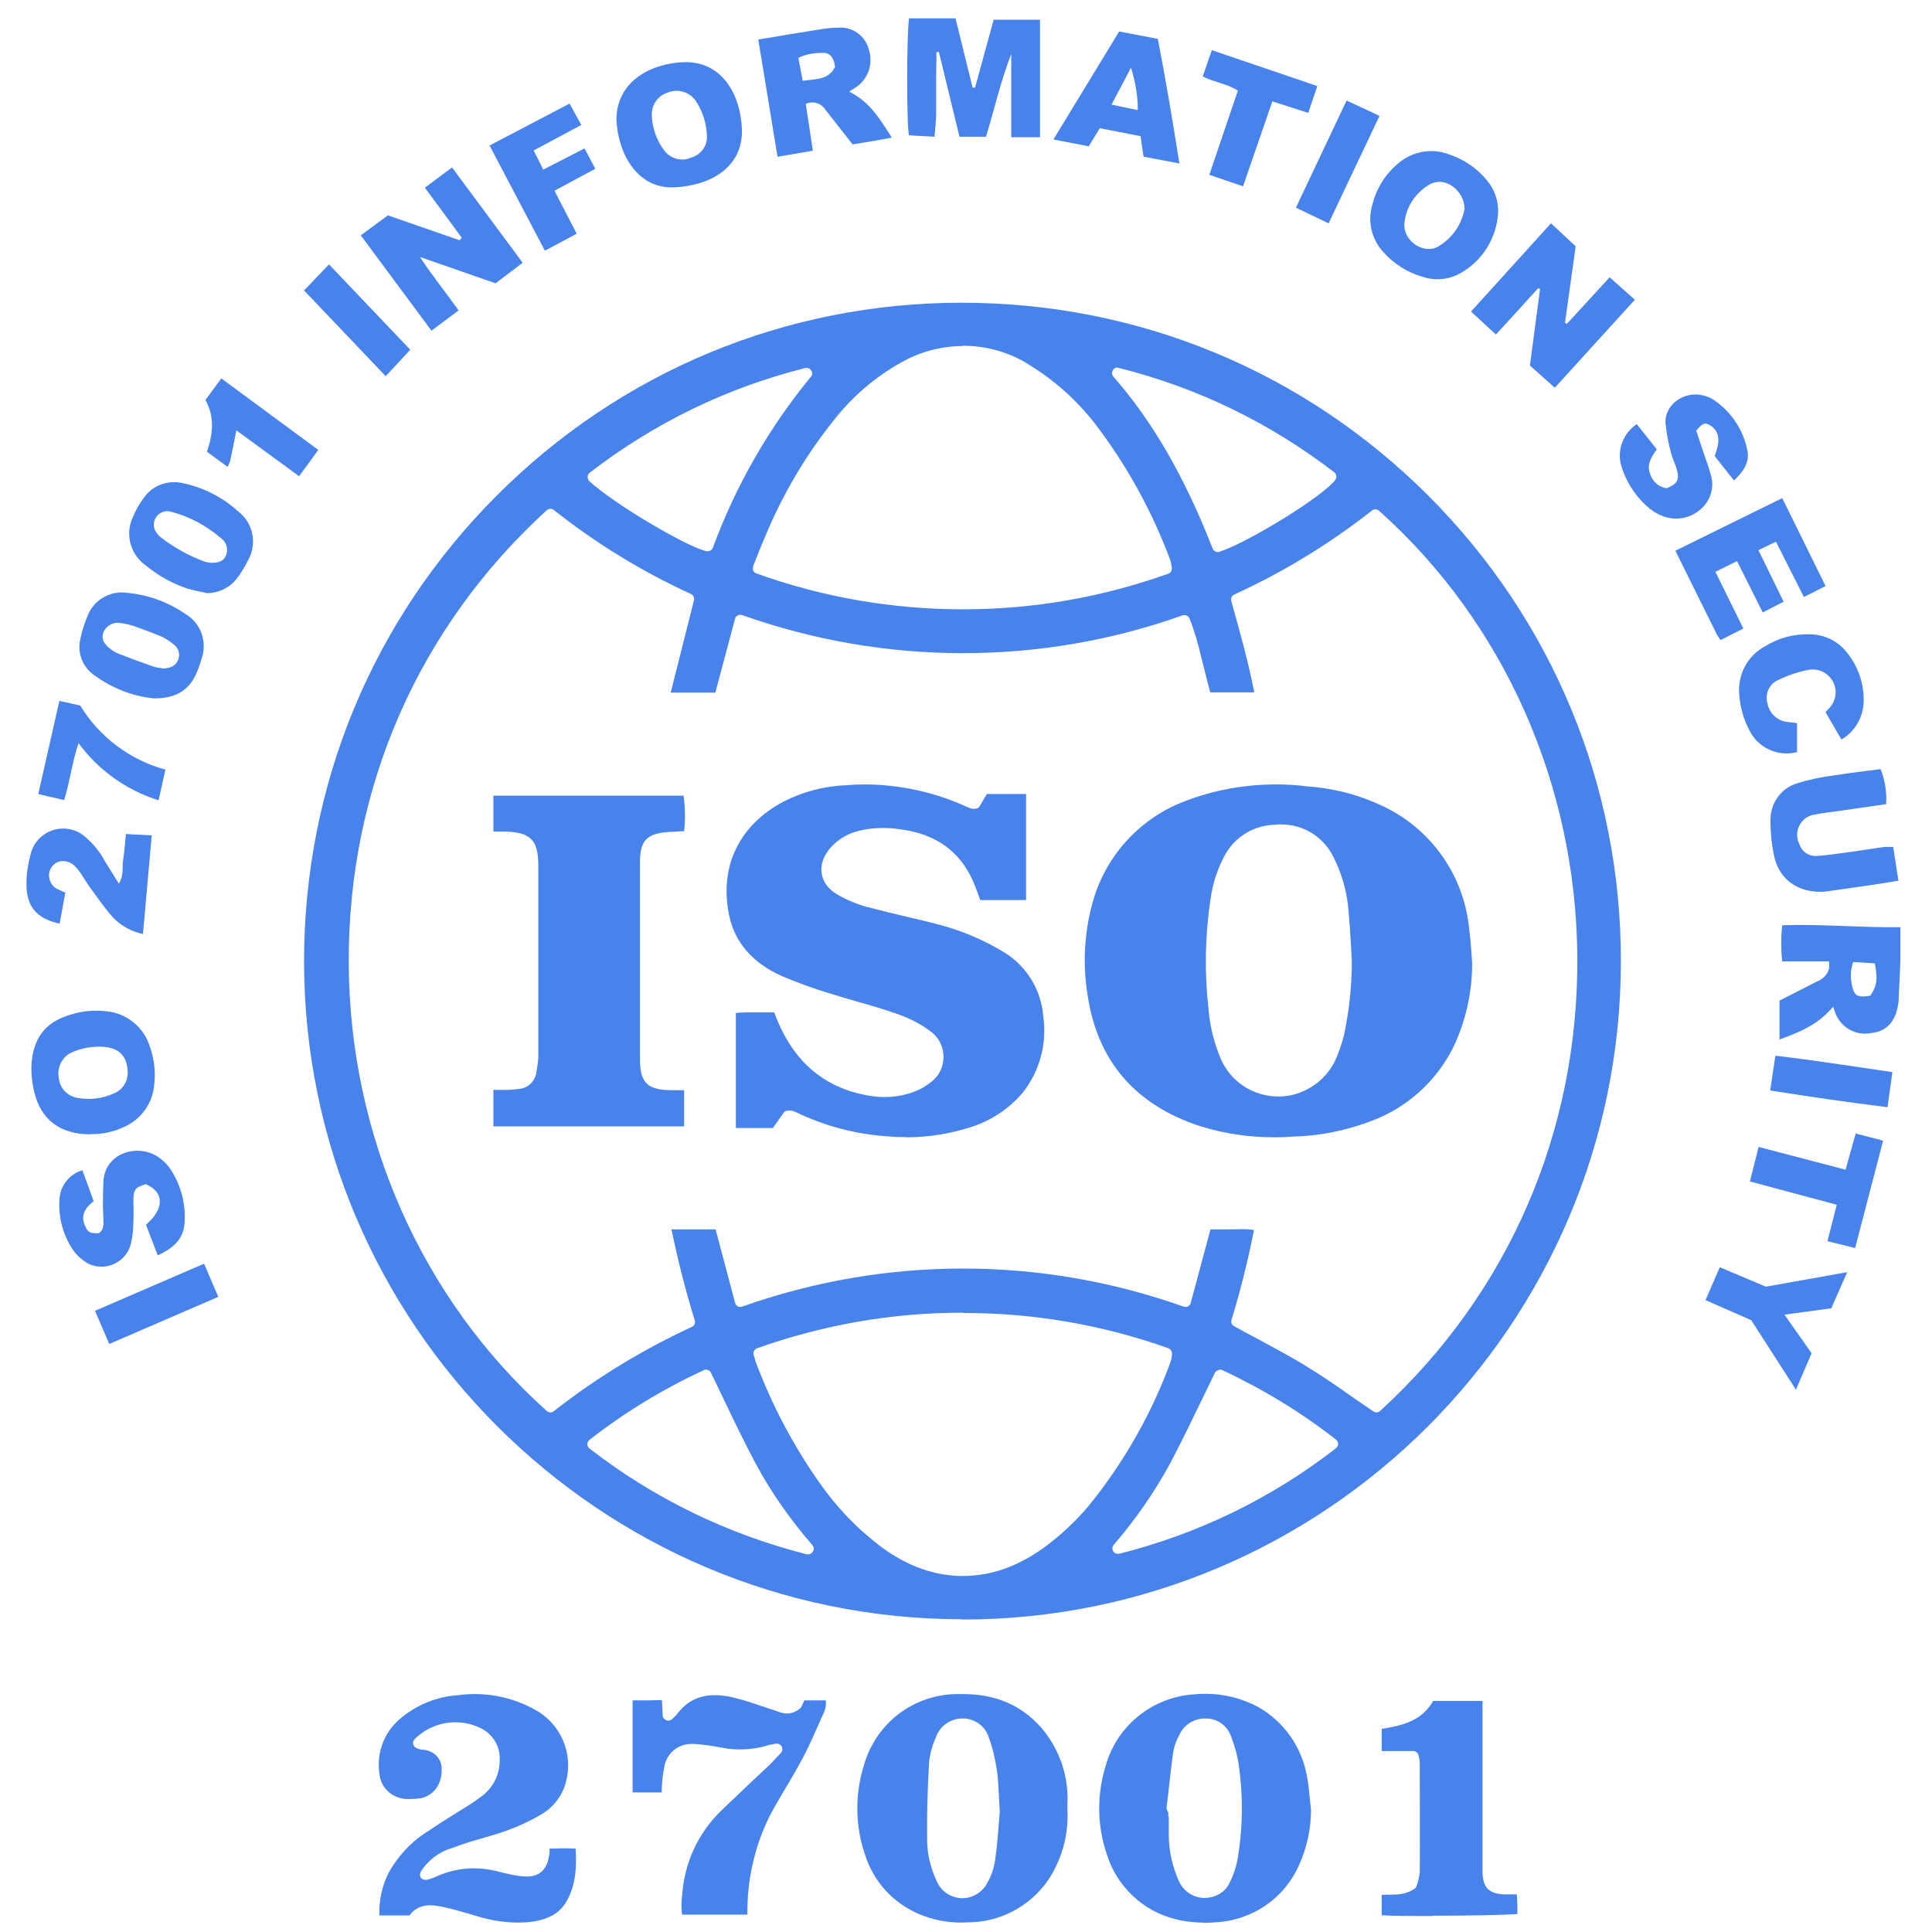 <svg width="55" height="55" viewBox="0 0 55 55" fill="none" xmlns="http://www.w3.org/2000/svg">
<path d="M27.204 0.53L27.688 2.495H27.758L28.288 0.561H29.607V3.907H28.788V1.536C28.491 2.3 28.312 3.096 28.07 3.892H27.314L26.729 1.481H26.658C26.658 1.676 26.658 1.871 26.651 2.066C26.651 2.261 26.651 2.464 26.651 2.659C26.651 2.87 26.651 3.073 26.651 3.283C26.643 3.478 26.619 3.673 26.604 3.892L25.878 3.853C25.808 3.611 25.808 1.029 25.878 0.522H27.212L27.204 0.53Z" fill="#4882EB"/>
<path d="M44.271 11.045L43.553 10.405L43.842 8.229L43.788 8.206L42.586 9.524L41.877 8.869L44.154 6.357L44.856 7.012L44.552 9.188L44.606 9.22L45.823 7.894L46.541 8.533L44.263 11.037L44.271 11.045Z" fill="#4882EB"/>
<path d="M13.141 6.762L12.096 5.343L12.868 4.766L14.88 7.48L14.108 8.065L11.955 7.316C12.322 7.87 12.696 8.33 13.055 8.837L12.283 9.414L10.271 6.7L11.043 6.131L13.086 6.84L13.141 6.77V6.762Z" fill="#4882EB"/>
<path d="M52.188 28.657C51.806 29.094 51.455 29.305 50.659 29.593V28.485L51.728 27.939C51.892 27.877 52.024 27.744 52.071 27.573C52.071 27.511 52.071 27.44 52.071 27.37H50.737C50.698 27.027 50.698 26.684 50.737 26.34C51.86 26.302 52.968 26.411 54.099 26.395C54.099 26.723 54.099 27.019 54.099 27.308C54.091 27.666 54.068 28.025 54.052 28.392C54.052 28.454 54.052 28.524 54.037 28.587C53.966 29.078 53.701 29.367 53.28 29.406C52.82 29.507 52.36 29.227 52.227 28.774C52.211 28.735 52.204 28.696 52.18 28.657H52.188ZM53.249 28.337C53.428 28.072 53.459 27.885 53.374 27.425L52.757 27.386C52.687 27.581 52.672 27.791 52.711 28.002C52.781 28.353 52.859 28.407 53.249 28.345V28.337Z" fill="#4882EB"/>
<path d="M21.604 1.123C22.197 1.022 22.758 0.928 23.312 0.842C23.492 0.811 23.679 0.788 23.866 0.788C24.264 0.757 24.63 1.014 24.732 1.404C24.864 1.802 24.724 2.239 24.373 2.48C24.311 2.519 24.248 2.558 24.178 2.605C24.677 2.886 24.896 3.128 25.387 3.916C25.2 3.955 25.02 3.986 24.841 4.017C24.662 4.048 24.474 4.079 24.272 4.111C24.022 3.791 23.765 3.463 23.507 3.136C23.39 2.941 23.148 2.863 22.938 2.956L23.141 4.29L22.134 4.462L21.588 1.131L21.604 1.123ZM23.772 1.903C23.741 1.638 23.624 1.49 23.406 1.505C23.172 1.505 22.938 1.544 22.727 1.646L22.852 2.301C23.226 2.246 23.593 2.278 23.772 1.903Z" fill="#4882EB"/>
<path d="M17.548 3.416C17.548 2.269 18.601 1.793 19.475 1.77C20.567 1.739 21.09 2.714 21.121 3.689C21.152 4.765 20.216 5.295 19.171 5.334C18.165 5.366 17.603 4.422 17.548 3.416ZM20.122 3.829C20.107 3.478 19.99 3.143 19.795 2.854C19.615 2.612 19.288 2.519 19.007 2.636C18.726 2.721 18.539 2.994 18.555 3.291C18.57 3.65 18.695 4.001 18.913 4.289C19.093 4.523 19.413 4.609 19.678 4.484C19.966 4.406 20.154 4.133 20.122 3.837V3.829Z" fill="#4882EB"/>
<path d="M42.649 6.045C42.61 6.778 42.196 7.441 41.549 7.792C41.214 7.972 40.824 7.995 40.465 7.87C40.051 7.746 39.685 7.512 39.396 7.192C39.053 6.833 38.928 6.326 39.061 5.85C39.17 5.398 39.412 4.992 39.763 4.688C40.168 4.314 40.745 4.197 41.26 4.399C41.681 4.54 42.048 4.789 42.329 5.133C42.547 5.39 42.657 5.71 42.649 6.045ZM41.689 5.92C41.689 5.445 41.136 4.977 40.675 5.265C40.285 5.499 40.02 5.905 39.981 6.357C39.934 6.841 40.504 7.246 40.925 7.028C41.338 6.794 41.619 6.388 41.697 5.92H41.689Z" fill="#4882EB"/>
<path d="M2.58 32.292C1.714 32.292 1.16 31.879 0.973 31.076C0.903 30.787 0.879 30.498 0.903 30.202C0.989 29.453 1.371 29.048 2.096 28.86C2.4 28.775 2.72 28.751 3.04 28.79C3.609 28.845 4.093 29.243 4.265 29.789C4.389 30.14 4.436 30.514 4.389 30.889C4.343 31.411 4.015 31.871 3.531 32.082C3.235 32.222 2.915 32.292 2.588 32.285L2.58 32.292ZM2.829 29.797C2.533 29.797 2.237 29.859 1.979 29.991C1.737 30.14 1.62 30.421 1.675 30.701C1.706 30.982 1.925 31.208 2.205 31.255C2.549 31.317 2.907 31.279 3.235 31.13C3.5 31.029 3.664 30.756 3.633 30.475C3.609 30.03 3.344 29.797 2.845 29.797H2.829Z" fill="#4882EB"/>
<path d="M54.052 25.069C53.811 25.108 53.6 25.147 53.389 25.178C52.937 25.241 52.485 25.311 52.024 25.373C51.369 25.459 50.667 25.163 50.503 24.352C50.433 24.032 50.402 23.704 50.402 23.377C50.386 22.885 50.691 22.441 51.158 22.3C51.502 22.191 51.853 22.121 52.212 22.074C52.656 22.004 53.101 21.949 53.538 21.895C53.662 22.214 53.717 22.558 53.694 22.893C53.226 22.963 52.75 23.026 52.282 23.096C52.079 23.127 51.868 23.142 51.666 23.189C51.346 23.228 51.127 23.525 51.166 23.837C51.174 23.907 51.197 23.977 51.229 24.04C51.299 24.258 51.517 24.39 51.743 24.367C52.024 24.344 52.305 24.305 52.586 24.266C52.945 24.219 53.296 24.157 53.655 24.11C53.733 24.11 53.818 24.11 53.896 24.11L54.045 25.077L54.052 25.069Z" fill="#4882EB"/>
<path d="M50.184 17.441L49.45 15.974L48.834 16.278L49.63 17.893L48.982 18.221C48.982 18.221 48.928 18.143 48.897 18.104C48.499 17.308 48.109 16.512 47.695 15.678L50.737 14.18L51.97 16.684L51.353 16.996L50.558 15.42L50.059 15.662L50.776 17.129L50.184 17.433V17.441Z" fill="#4882EB"/>
<path d="M49.365 13.681L48.811 12.979C48.99 12.542 48.943 12.261 48.678 12.105C48.53 12.02 48.468 12.043 48.288 12.261L48.436 12.706C48.522 12.979 48.631 13.244 48.702 13.517C48.811 13.861 48.702 14.235 48.436 14.477C48.148 14.75 47.734 14.835 47.368 14.703C47.227 14.656 47.087 14.578 46.97 14.485C46.588 14.172 46.307 13.751 46.159 13.275C46.018 12.823 46.206 12.332 46.596 12.074L47.165 12.792C47.009 13.01 46.861 13.236 46.986 13.517C47.056 13.72 47.227 13.868 47.446 13.899C47.742 13.783 47.812 13.665 47.742 13.385C47.695 13.213 47.61 13.057 47.571 12.893C47.493 12.62 47.446 12.339 47.415 12.059C47.376 11.497 47.976 11.123 48.475 11.255C48.592 11.279 48.702 11.325 48.803 11.396C49.294 11.731 49.638 12.254 49.747 12.839C49.801 13.135 49.669 13.4 49.349 13.689L49.365 13.681Z" fill="#4882EB"/>
<path d="M2.346 33.314L2.666 34.195C2.424 34.382 2.284 34.601 2.424 34.905C2.502 35.084 2.564 35.115 2.814 35.108C2.993 34.975 2.939 34.78 2.939 34.601C2.923 34.265 2.931 33.922 2.947 33.587C3.025 32.783 3.992 32.534 4.561 32.978C4.686 33.072 4.787 33.181 4.873 33.314C5.17 33.782 5.302 34.328 5.248 34.881C5.193 35.318 4.889 35.552 4.491 35.739L4.156 34.866C4.686 34.406 4.678 33.945 4.156 33.711C3.867 33.797 3.805 33.852 3.797 34.133C3.797 34.351 3.812 34.569 3.797 34.788C3.797 34.998 3.773 35.201 3.727 35.404C3.617 35.864 3.149 36.145 2.689 36.036C2.58 36.012 2.479 35.966 2.393 35.895C2.276 35.817 2.174 35.716 2.089 35.599C1.784 35.154 1.644 34.608 1.699 34.07C1.745 33.719 1.995 33.423 2.33 33.321L2.346 33.314Z" fill="#4882EB"/>
<path d="M33.585 4.656L32.556 4.461C32.524 4.243 32.493 4.063 32.47 3.876L31.308 3.65L30.995 4.165L29.989 3.97L31.861 0.896L32.961 1.107C33.187 2.269 33.382 3.439 33.577 4.664L33.585 4.656ZM32.392 3.143C32.392 2.729 32.322 2.324 32.197 1.926L31.643 2.979L32.392 3.135V3.143Z" fill="#4882EB"/>
<path d="M5.871 16.879C5.692 16.84 5.505 16.809 5.333 16.755C4.912 16.614 4.514 16.396 4.163 16.107C3.711 15.795 3.547 15.202 3.789 14.711C3.867 14.516 3.968 14.337 4.093 14.173C4.335 13.822 4.771 13.658 5.193 13.752C5.785 13.876 6.331 14.149 6.776 14.555C7.205 14.875 7.33 15.475 7.065 15.943C6.971 16.138 6.854 16.326 6.721 16.497C6.511 16.747 6.207 16.887 5.879 16.887L5.871 16.879ZM5.996 16.021C6.238 16.029 6.37 15.967 6.433 15.811C6.503 15.647 6.456 15.444 6.308 15.335C5.895 14.976 5.411 14.711 4.881 14.571C4.709 14.516 4.514 14.586 4.428 14.75C4.35 14.89 4.366 15.062 4.467 15.179C4.498 15.226 4.537 15.265 4.576 15.296C4.959 15.592 5.38 15.826 5.832 15.99C5.887 16.006 5.941 16.014 5.996 16.021Z" fill="#4882EB"/>
<path d="M51.158 20.569V21.412C50.604 21.552 50.035 21.287 49.793 20.772C49.629 20.46 49.536 20.117 49.512 19.766C49.466 19.204 49.746 18.666 50.246 18.401C50.628 18.159 51.072 18.042 51.525 18.058C51.899 18.058 52.266 18.221 52.515 18.502C52.882 18.916 53.077 19.454 53.054 20.008C53.03 20.444 52.796 20.834 52.422 21.053L51.969 20.273C52.008 20.226 52.047 20.187 52.086 20.148C52.328 19.883 52.313 19.469 52.04 19.227C51.899 19.095 51.704 19.04 51.517 19.064C51.205 19.118 50.909 19.22 50.62 19.36C50.363 19.469 50.238 19.758 50.316 20.023C50.363 20.288 50.573 20.499 50.838 20.546C50.932 20.561 51.033 20.569 51.158 20.585V20.569Z" fill="#4882EB"/>
<path d="M4.381 19.882C3.765 19.82 3.18 19.586 2.681 19.219C2.345 18.985 2.189 18.572 2.291 18.174C2.338 17.94 2.416 17.714 2.509 17.495C2.696 17.058 3.164 16.801 3.64 16.879C4.217 16.934 4.779 17.137 5.255 17.464C5.715 17.721 5.918 18.275 5.731 18.774C5.692 18.923 5.637 19.063 5.575 19.203C5.356 19.672 4.982 19.882 4.389 19.882H4.381ZM4.607 19.032C4.873 19.032 5.013 18.938 5.075 18.774C5.138 18.619 5.075 18.431 4.935 18.338C4.834 18.252 4.724 18.182 4.607 18.127C4.35 18.018 4.077 17.916 3.812 17.823C3.687 17.784 3.562 17.753 3.43 17.737C3.227 17.698 3.032 17.807 2.946 17.994C2.884 18.158 2.93 18.299 3.11 18.447C3.18 18.509 3.266 18.564 3.359 18.603C3.695 18.735 4.03 18.86 4.373 18.977C4.451 19.001 4.529 19.016 4.615 19.024L4.607 19.032Z" fill="#4882EB"/>
<path d="M1.854 25.436L1.698 26.294C1.035 26.153 0.739 25.795 0.754 25.132C0.754 24.859 0.801 24.586 0.871 24.32C0.988 23.813 1.503 23.494 2.01 23.611C2.151 23.642 2.276 23.704 2.385 23.79C2.634 23.993 2.837 24.235 2.985 24.515C3.11 24.718 3.235 24.921 3.383 25.155C3.539 24.905 3.469 24.671 3.508 24.461C3.547 24.235 3.555 24.008 3.586 23.743L4.319 23.782C4.233 24.734 4.155 25.646 4.07 26.59C3.75 26.52 3.453 26.364 3.219 26.122C3.001 25.88 2.814 25.607 2.619 25.342C2.502 25.186 2.4 25.015 2.291 24.851C2.252 24.796 2.213 24.742 2.166 24.695C2.049 24.547 1.847 24.476 1.667 24.531C1.511 24.586 1.402 24.734 1.394 24.905C1.394 25.1 1.503 25.272 1.69 25.334C1.737 25.358 1.784 25.381 1.87 25.42L1.854 25.436Z" fill="#4882EB"/>
<path d="M16.643 4.228L16.947 4.805L15.785 5.429L16.417 6.654L15.512 7.137L13.937 4.142L16.214 2.949L16.549 3.557L15.192 4.283L15.465 4.829L16.635 4.228H16.643Z" fill="#4882EB"/>
<path d="M49.848 37.581L48.553 37.011L48.959 36.075L50.269 36.629L52.586 36.216L52.133 37.245L50.8 37.425L51.572 38.524L51.127 39.562L49.848 37.573V37.581Z" fill="#4882EB"/>
<path d="M35.387 5.304L34.427 4.977L35.239 2.582C34.934 2.379 34.576 2.348 34.24 2.177L34.498 1.428L37.501 2.45L37.243 3.214L36.221 2.886L35.387 5.304Z" fill="#4882EB"/>
<path d="M50.066 32.651L52.539 33.299L52.828 32.269L53.608 32.472L52.812 35.529L52.024 35.334L52.289 34.297L49.817 33.634L50.066 32.643V32.651Z" fill="#4882EB"/>
<path d="M1.823 22.776L1.09 22.605L1.69 19.953L2.283 20.085C2.829 20.982 3.703 21.637 4.709 21.91L4.514 22.784C3.601 22.495 2.798 21.926 2.236 21.154C2.049 21.708 1.995 22.238 1.823 22.784V22.776Z" fill="#4882EB"/>
<path d="M6.729 12.246C6.667 12.574 6.612 12.847 6.55 13.128C6.534 13.182 6.503 13.237 6.479 13.291L5.894 12.862C6.058 12.363 6.121 11.872 5.848 11.388L6.3 10.772L9.061 12.808L8.515 13.557L6.721 12.246H6.729Z" fill="#4882EB"/>
<path d="M11.682 9.953L10.98 10.709L8.656 8.268L9.366 7.527L11.682 9.96V9.953Z" fill="#4882EB"/>
<path d="M37.82 6.357L36.892 5.912L38.335 2.862L39.271 3.299L37.82 6.365V6.357Z" fill="#4882EB"/>
<path d="M5.809 35.975L6.215 36.918L3.11 38.26L2.705 37.316L5.809 35.975Z" fill="#4882EB"/>
<path d="M50.394 31.044L50.542 30.053C51.658 30.186 52.75 30.357 53.873 30.521L53.733 31.52C52.609 31.379 51.51 31.223 50.394 31.044Z" fill="#4882EB"/>
<path d="M27.384 46.097C17.065 46.09 8.664 37.689 8.656 27.369C8.656 22.362 10.598 17.658 14.132 14.117C17.665 10.576 22.369 8.618 27.376 8.618C32.423 8.618 37.126 10.576 40.668 14.117C44.201 17.658 46.151 22.37 46.143 27.377C46.136 37.705 37.727 46.105 27.4 46.105H27.384V46.097ZM27.408 37.369C25.403 37.369 23.437 37.712 21.55 38.383C21.472 38.414 21.433 38.492 21.456 38.57L21.48 38.656C21.495 38.703 21.503 38.742 21.518 38.781C21.971 39.99 22.579 41.144 23.32 42.197C23.812 42.907 24.412 43.531 25.099 44.046C25.84 44.592 26.62 44.865 27.408 44.865C28.195 44.865 28.936 44.608 29.67 44.093C30.169 43.734 30.621 43.313 31.019 42.837C32.01 41.605 32.79 40.232 33.328 38.758C33.351 38.68 33.359 38.617 33.367 38.547C33.367 38.477 33.328 38.407 33.265 38.383C31.386 37.712 29.42 37.377 27.423 37.377L27.408 37.369ZM20.091 38.992C20.091 38.992 20.044 38.992 20.029 39.007C18.874 39.545 17.782 40.208 16.784 40.988C16.745 41.02 16.721 41.066 16.721 41.113C16.721 41.16 16.745 41.207 16.784 41.238C18.625 42.665 20.707 43.672 22.969 44.249C22.985 44.249 22.993 44.249 23.008 44.249C23.063 44.249 23.11 44.218 23.141 44.171C23.18 44.108 23.172 44.038 23.125 43.984C22.509 43.274 21.963 42.502 21.518 41.675C21.206 41.09 20.918 40.497 20.629 39.889L20.239 39.077C20.216 39.023 20.154 38.992 20.099 38.992H20.091ZM34.724 38.999C34.669 38.999 34.607 39.031 34.584 39.085L34.194 39.889C33.905 40.489 33.616 41.082 33.312 41.659C32.86 42.486 32.322 43.266 31.705 43.976C31.659 44.03 31.659 44.101 31.69 44.163C31.721 44.21 31.768 44.233 31.822 44.233C31.838 44.233 31.846 44.233 31.861 44.233C34.116 43.664 36.19 42.658 38.031 41.23C38.07 41.199 38.094 41.152 38.094 41.105C38.094 41.059 38.07 41.012 38.031 40.981C37.033 40.201 35.941 39.538 34.786 38.999C34.763 38.992 34.74 38.984 34.724 38.984V38.999ZM15.668 14.484C15.668 14.484 15.591 14.499 15.567 14.523C11.909 17.861 9.904 22.44 9.928 27.424C9.951 32.33 12.002 36.979 15.567 40.169C15.598 40.193 15.637 40.208 15.668 40.208C15.7 40.208 15.739 40.201 15.762 40.177C16.971 39.226 18.297 38.422 19.693 37.775C19.764 37.744 19.802 37.666 19.779 37.588C19.514 36.737 19.296 35.871 19.116 34.998H20.372L20.926 37.088C20.933 37.127 20.965 37.166 21.004 37.19C21.027 37.205 21.05 37.205 21.074 37.205C21.09 37.205 21.113 37.205 21.128 37.197C23.149 36.48 25.27 36.113 27.415 36.113C29.56 36.113 31.674 36.48 33.694 37.197C33.71 37.197 33.726 37.205 33.749 37.205C33.772 37.205 33.796 37.205 33.819 37.19C33.858 37.166 33.889 37.135 33.897 37.096L34.459 34.998H34.802C34.903 34.998 35.005 34.998 35.106 34.998C35.2 34.998 35.27 34.99 35.34 34.99C35.465 34.99 35.582 34.998 35.699 35.014C35.527 35.879 35.317 36.737 35.059 37.572C35.036 37.642 35.067 37.72 35.13 37.751C35.348 37.876 35.566 37.993 35.793 38.11C36.261 38.368 36.729 38.609 37.181 38.89C37.641 39.171 38.086 39.475 38.523 39.787L39.092 40.177C39.092 40.177 39.147 40.208 39.178 40.208C39.217 40.208 39.256 40.193 39.287 40.169C42.945 36.823 44.934 32.229 44.903 27.253C44.872 22.346 42.813 17.713 39.256 14.538C39.225 14.515 39.186 14.499 39.154 14.499C39.123 14.499 39.084 14.507 39.061 14.531C37.852 15.482 36.534 16.286 35.137 16.925C35.067 16.956 35.028 17.034 35.052 17.112C35.301 17.994 35.535 18.836 35.707 19.71H34.451L34.381 19.437C34.318 19.195 34.264 18.961 34.201 18.727C34.116 18.353 34.006 17.97 33.866 17.612C33.843 17.549 33.78 17.51 33.718 17.51C33.702 17.51 33.687 17.51 33.663 17.518C31.651 18.236 29.545 18.594 27.408 18.594C25.27 18.594 23.149 18.228 21.128 17.51C21.113 17.51 21.097 17.502 21.074 17.502C21.05 17.502 21.027 17.502 21.004 17.518C20.965 17.541 20.933 17.573 20.926 17.612L20.364 19.718H19.093L19.756 17.089C19.771 17.019 19.74 16.941 19.67 16.91C18.274 16.27 16.963 15.467 15.762 14.515C15.731 14.492 15.7 14.484 15.668 14.484ZM27.415 9.851C26.799 9.851 26.191 10.014 25.653 10.319C24.927 10.724 24.288 11.27 23.773 11.918C22.954 12.932 22.283 14.063 21.784 15.272C21.706 15.451 21.628 15.638 21.55 15.841L21.441 16.114C21.441 16.114 21.425 16.2 21.441 16.239C21.456 16.278 21.487 16.309 21.534 16.325C23.422 17.003 25.403 17.346 27.415 17.346C29.428 17.346 31.378 17.003 33.258 16.332C33.328 16.309 33.367 16.239 33.359 16.161C33.351 16.091 33.336 16.028 33.32 15.958C32.829 14.64 32.166 13.407 31.339 12.284C30.801 11.535 30.13 10.904 29.342 10.412C28.773 10.038 28.102 9.843 27.415 9.843V9.851ZM31.815 10.459C31.76 10.459 31.713 10.49 31.682 10.537C31.643 10.592 31.651 10.67 31.698 10.724C32.821 12.011 33.718 13.563 34.521 15.615C34.545 15.677 34.607 15.716 34.669 15.716C34.685 15.716 34.701 15.716 34.716 15.708C35.582 15.42 37.711 14.094 38.016 13.657C38.062 13.587 38.047 13.493 37.984 13.446C36.151 12.035 34.092 11.036 31.854 10.475C31.838 10.475 31.83 10.475 31.815 10.475V10.459ZM22.93 10.475C20.692 11.036 18.625 12.042 16.792 13.454C16.753 13.485 16.729 13.524 16.729 13.571C16.729 13.618 16.745 13.665 16.776 13.696C17.447 14.32 19.475 15.529 20.107 15.693C20.122 15.693 20.13 15.693 20.146 15.693C20.208 15.693 20.27 15.654 20.294 15.591C20.949 13.821 21.885 12.183 23.086 10.724C23.133 10.67 23.133 10.599 23.094 10.545C23.063 10.498 23.016 10.475 22.962 10.475C22.946 10.475 22.938 10.475 22.922 10.475H22.93Z" fill="#4882EB"/>
<path d="M34.272 54.733C33.999 54.733 33.718 54.702 33.453 54.631C32.532 54.405 31.791 53.695 31.51 52.791C31.222 51.956 31.222 51.043 31.495 50.209C31.83 49.093 32.836 48.306 33.999 48.235C34.116 48.22 34.225 48.22 34.342 48.22C34.857 48.22 35.364 48.352 35.816 48.594C36.549 49.008 37.056 49.725 37.205 50.56C37.251 50.778 37.267 51.004 37.29 51.223L37.322 51.527C37.322 52.057 37.205 52.603 36.978 53.103C36.549 54.062 35.629 54.678 34.584 54.725C34.474 54.733 34.373 54.741 34.272 54.741V54.733ZM33.273 51.706C33.273 51.886 33.273 52.065 33.273 52.237C33.273 52.689 33.375 53.134 33.562 53.555C33.687 53.836 33.968 54.023 34.272 54.031C34.623 54.031 34.904 53.851 35.02 53.563C35.114 53.383 35.176 53.181 35.223 52.978C35.379 52.089 35.395 51.184 35.27 50.287C35.231 49.99 35.153 49.709 35.044 49.429C34.943 49.132 34.662 48.922 34.334 48.922H34.303C33.975 48.922 33.687 49.117 33.562 49.413C33.484 49.546 33.429 49.709 33.398 49.881C33.343 50.271 33.304 50.661 33.258 51.051L33.211 51.449C33.211 51.488 33.219 51.535 33.242 51.566C33.242 51.566 33.25 51.581 33.258 51.581V51.699L33.273 51.706Z" fill="#4882EB"/>
<path d="M27.361 54.732C26.955 54.732 26.557 54.654 26.183 54.498C25.434 54.186 24.865 53.57 24.623 52.79C24.342 51.971 24.334 51.066 24.599 50.239C24.935 49.069 25.98 48.258 27.197 48.227C27.275 48.227 27.345 48.227 27.415 48.227C28.343 48.227 29.069 48.539 29.638 49.178C30.083 49.693 30.348 50.348 30.387 51.027C30.395 51.136 30.395 51.245 30.387 51.354V51.503C30.418 52.064 30.309 52.618 30.067 53.117C29.623 54.084 28.655 54.708 27.595 54.724C27.509 54.724 27.431 54.732 27.353 54.732H27.361ZM27.4 48.921C27.056 48.921 26.752 49.139 26.643 49.459C26.542 49.677 26.471 49.927 26.448 50.184C26.401 50.996 26.386 51.69 26.393 52.329C26.386 52.751 26.487 53.18 26.674 53.57C26.799 53.85 27.088 54.038 27.4 54.038C27.509 54.038 27.618 54.014 27.72 53.967C27.891 53.889 28.032 53.757 28.11 53.593C28.219 53.406 28.297 53.187 28.328 52.961C28.383 52.579 28.414 52.205 28.437 51.869L28.46 51.588C28.46 51.588 28.46 51.557 28.46 51.542L28.437 51.128C28.422 50.847 28.414 50.606 28.375 50.372C28.328 50.06 28.258 49.755 28.148 49.459C28.055 49.147 27.751 48.921 27.415 48.921H27.384H27.4Z" fill="#4882EB"/>
<path d="M14.764 54.732C14.366 54.732 13.968 54.669 13.586 54.552L13.352 54.482C13.11 54.412 12.868 54.342 12.618 54.287C12.502 54.264 12.377 54.24 12.244 54.24C11.995 54.24 11.792 54.334 11.659 54.529H10.801C10.786 54.108 10.871 53.694 11.066 53.312C11.332 52.829 11.722 52.415 12.19 52.127C12.431 51.963 12.673 51.807 12.915 51.659L13.328 51.401C13.469 51.315 13.609 51.214 13.742 51.113C14.062 50.863 14.241 50.473 14.225 50.067C14.233 49.685 14.007 49.334 13.64 49.178C13.43 49.077 13.196 49.03 12.962 49.03C12.525 49.03 12.119 49.202 11.807 49.506C11.768 49.545 11.753 49.592 11.761 49.646C11.768 49.693 11.807 49.74 11.854 49.763C11.901 49.787 11.948 49.794 11.995 49.81C12.33 49.81 12.572 50.052 12.572 50.34C12.595 50.785 12.345 51.113 11.987 51.191C11.893 51.206 11.792 51.214 11.69 51.214H11.573C11.16 51.198 10.832 50.886 10.801 50.489C10.715 49.911 10.926 49.342 11.355 48.96C11.823 48.546 12.424 48.297 13.047 48.258C13.219 48.234 13.375 48.227 13.531 48.227C14.139 48.227 14.74 48.39 15.271 48.695C15.98 49.1 16.323 49.935 16.113 50.723C16.012 51.12 15.746 51.464 15.387 51.666C14.943 51.924 14.467 52.119 13.976 52.259L13.679 52.345C13.406 52.423 13.133 52.509 12.868 52.61C12.509 52.712 12.19 52.953 11.979 53.281C11.948 53.336 11.948 53.406 11.979 53.453C12.01 53.492 12.057 53.515 12.104 53.515C12.119 53.515 12.127 53.515 12.143 53.515C12.221 53.499 12.291 53.476 12.369 53.445C12.728 53.273 13.11 53.187 13.492 53.187C13.718 53.187 13.944 53.219 14.163 53.273C14.366 53.328 14.576 53.375 14.787 53.406C14.865 53.414 14.935 53.421 14.998 53.421C15.505 53.421 15.614 53.031 15.645 52.735V52.626C15.77 52.626 15.879 52.618 15.996 52.618C16.128 52.618 16.253 52.618 16.386 52.626C16.417 53.117 16.401 53.632 16.144 54.1C15.934 54.482 15.582 54.669 15.005 54.724C14.919 54.724 14.841 54.732 14.756 54.732H14.764Z" fill="#4882EB"/>
<path d="M19.421 54.514C19.389 54.326 19.397 54.131 19.421 53.944C19.483 53.031 19.873 52.189 20.52 51.557C20.809 51.276 21.105 51.003 21.394 50.723L21.878 50.27C21.948 50.208 22.01 50.138 22.088 50.052L22.229 49.904C22.275 49.857 22.283 49.779 22.252 49.716C22.221 49.67 22.174 49.638 22.119 49.638C22.112 49.638 22.096 49.638 22.088 49.638L21.963 49.662C21.909 49.67 21.87 49.677 21.839 49.693C21.597 49.763 21.339 49.802 21.074 49.802C20.887 49.802 20.708 49.787 20.528 49.748C20.271 49.701 20.021 49.662 19.764 49.646H19.678C19.28 49.646 18.953 49.943 18.906 50.333C18.875 50.496 18.851 50.668 18.843 50.84C18.843 50.894 18.836 50.964 18.836 51.027H18.009V48.406H18.407L18.843 48.398L18.867 48.835C18.867 48.89 18.906 48.944 18.96 48.968C18.984 48.975 18.999 48.983 19.023 48.983C19.054 48.983 19.093 48.975 19.116 48.952C19.163 48.913 19.218 48.866 19.257 48.819C19.538 48.437 19.889 48.258 20.349 48.258C20.466 48.258 20.591 48.273 20.715 48.289C21.02 48.351 21.324 48.445 21.636 48.554C21.831 48.617 22.01 48.679 22.197 48.741C22.26 48.765 22.33 48.78 22.4 48.78C22.548 48.78 22.689 48.718 22.798 48.617L22.899 48.406H23.508C23.523 48.515 23.508 48.632 23.461 48.741L23.414 48.843C23.235 49.241 23.063 49.646 22.86 50.036C22.704 50.325 22.541 50.613 22.369 50.894C22.229 51.136 22.08 51.378 21.948 51.627C21.519 52.454 21.293 53.382 21.277 54.319V54.506H19.428L19.421 54.514Z" fill="#4882EB"/>
<path d="M40.785 54.545C40.122 54.545 39.607 54.545 39.334 54.522V53.944C39.404 53.937 39.482 53.937 39.56 53.937C39.771 53.937 40.013 53.937 40.262 53.773C40.293 53.757 40.309 53.726 40.325 53.695C40.371 53.562 40.403 53.429 40.418 53.297C40.426 52.384 40.418 51.495 40.418 50.598V50.161C40.41 50.075 40.395 50.013 40.379 49.959C40.356 49.896 40.301 49.849 40.231 49.849H39.334V49.218C39.911 49.124 40.473 48.999 40.8 48.422H42.204C42.204 48.492 42.204 48.554 42.204 48.617V53.312C42.22 53.734 42.384 53.905 42.805 53.929C42.867 53.929 42.93 53.929 43 53.929H43.179C43.195 54.116 43.203 54.303 43.195 54.49C42.852 54.514 41.83 54.537 40.785 54.537V54.545Z" fill="#4882EB"/>
<path d="M36.284 32.377C35.574 32.377 34.864 32.276 34.186 32.066C32.322 31.465 31.23 30.201 30.957 28.298C30.816 27.417 30.871 26.496 31.12 25.638C31.495 24.336 32.47 23.283 33.733 22.807C34.568 22.487 35.442 22.331 36.339 22.331C36.627 22.331 36.924 22.347 37.212 22.386C37.891 22.433 38.546 22.588 39.17 22.861C40.621 23.462 41.635 24.796 41.814 26.356C41.846 26.598 41.869 26.832 41.885 27.066L41.908 27.393C41.916 28.228 41.728 29.086 41.354 29.85C40.878 30.779 40.083 31.504 39.108 31.886C38.39 32.167 37.633 32.331 36.861 32.354C36.666 32.37 36.479 32.377 36.284 32.377ZM36.339 23.478C35.707 23.478 35.138 23.821 34.849 24.383C34.646 24.765 34.514 25.186 34.459 25.615C34.303 26.645 34.287 27.69 34.404 28.727C34.443 29.211 34.56 29.686 34.748 30.131C35.028 30.794 35.676 31.215 36.393 31.215C36.635 31.215 36.869 31.169 37.095 31.067C37.493 30.895 37.821 30.584 38.008 30.194C38.117 29.959 38.195 29.718 38.258 29.484C38.406 28.79 38.484 28.08 38.484 27.362L38.46 26.933C38.445 26.605 38.421 26.27 38.39 25.942C38.351 25.396 38.203 24.874 37.953 24.383C37.672 23.821 37.103 23.47 36.479 23.47H36.346L36.339 23.478Z" fill="#4882EB"/>
<path d="M25.77 32.37C25.629 32.37 25.481 32.37 25.341 32.354C24.397 32.3 23.5 32.066 22.657 31.66C22.626 31.644 22.595 31.637 22.556 31.621C22.533 31.621 22.502 31.613 22.47 31.613C22.408 31.613 22.346 31.629 22.322 31.66L22.002 32.112H20.949V28.836C21.051 28.828 21.152 28.821 21.253 28.821C21.316 28.821 21.386 28.821 21.456 28.821H22.041C22.041 28.821 22.104 28.985 22.135 29.062C22.626 30.233 23.461 30.942 24.615 31.169C24.795 31.207 24.99 31.231 25.177 31.231C25.403 31.231 25.629 31.2 25.856 31.137C26.09 31.067 26.3 30.966 26.487 30.817C26.885 30.537 26.979 29.975 26.698 29.57C26.636 29.484 26.565 29.413 26.487 29.359C26.199 29.14 25.871 28.977 25.528 28.86C25.154 28.727 24.771 28.618 24.389 28.509C24.116 28.431 23.851 28.353 23.578 28.267C23.133 28.134 22.697 27.971 22.267 27.791C21.425 27.417 20.91 26.824 20.754 26.044C20.474 24.663 21.043 23.485 22.314 22.815C22.852 22.542 23.461 22.378 24.077 22.355C24.256 22.339 24.428 22.331 24.6 22.331C25.598 22.331 26.612 22.549 27.525 22.971C27.556 22.986 27.587 22.994 27.626 23.01C27.65 23.017 27.689 23.025 27.72 23.025C27.782 23.025 27.852 23.01 27.876 22.971L28.094 22.604H29.21V25.623H27.907L27.774 25.264C27.408 24.281 26.667 23.72 25.567 23.602C25.427 23.579 25.278 23.571 25.13 23.571C24.873 23.571 24.623 23.602 24.373 23.673C24.101 23.751 23.859 23.899 23.664 24.11C23.445 24.351 23.352 24.609 23.391 24.858C23.422 25.1 23.578 25.311 23.828 25.459C24.108 25.623 24.405 25.747 24.709 25.826C25.029 25.911 25.356 25.989 25.684 26.067C25.988 26.137 26.285 26.208 26.589 26.286C27.299 26.457 27.977 26.738 28.601 27.12C29.241 27.518 29.646 28.197 29.701 28.945C29.81 29.726 29.592 30.506 29.108 31.114C28.734 31.551 28.25 31.878 27.704 32.066C27.088 32.268 26.448 32.377 25.801 32.377L25.77 32.37Z" fill="#4882EB"/>
<path d="M14.046 32.058V31.028H14.412C14.537 31.028 14.662 31.012 14.795 30.997C15.037 30.974 15.239 30.771 15.271 30.521C15.294 30.389 15.317 30.24 15.325 30.092C15.325 28.267 15.325 26.45 15.325 24.632C15.325 23.915 15.099 23.688 14.373 23.673H14.046V22.651H19.459C19.506 22.986 19.514 23.329 19.475 23.665H19.358L19.147 23.68C18.414 23.704 18.219 23.907 18.219 24.562C18.219 26.426 18.219 28.282 18.219 30.147C18.219 30.825 18.422 31.028 19.116 31.036H19.475V32.066H14.046V32.058Z" fill="#4882EB"/>
</svg>
